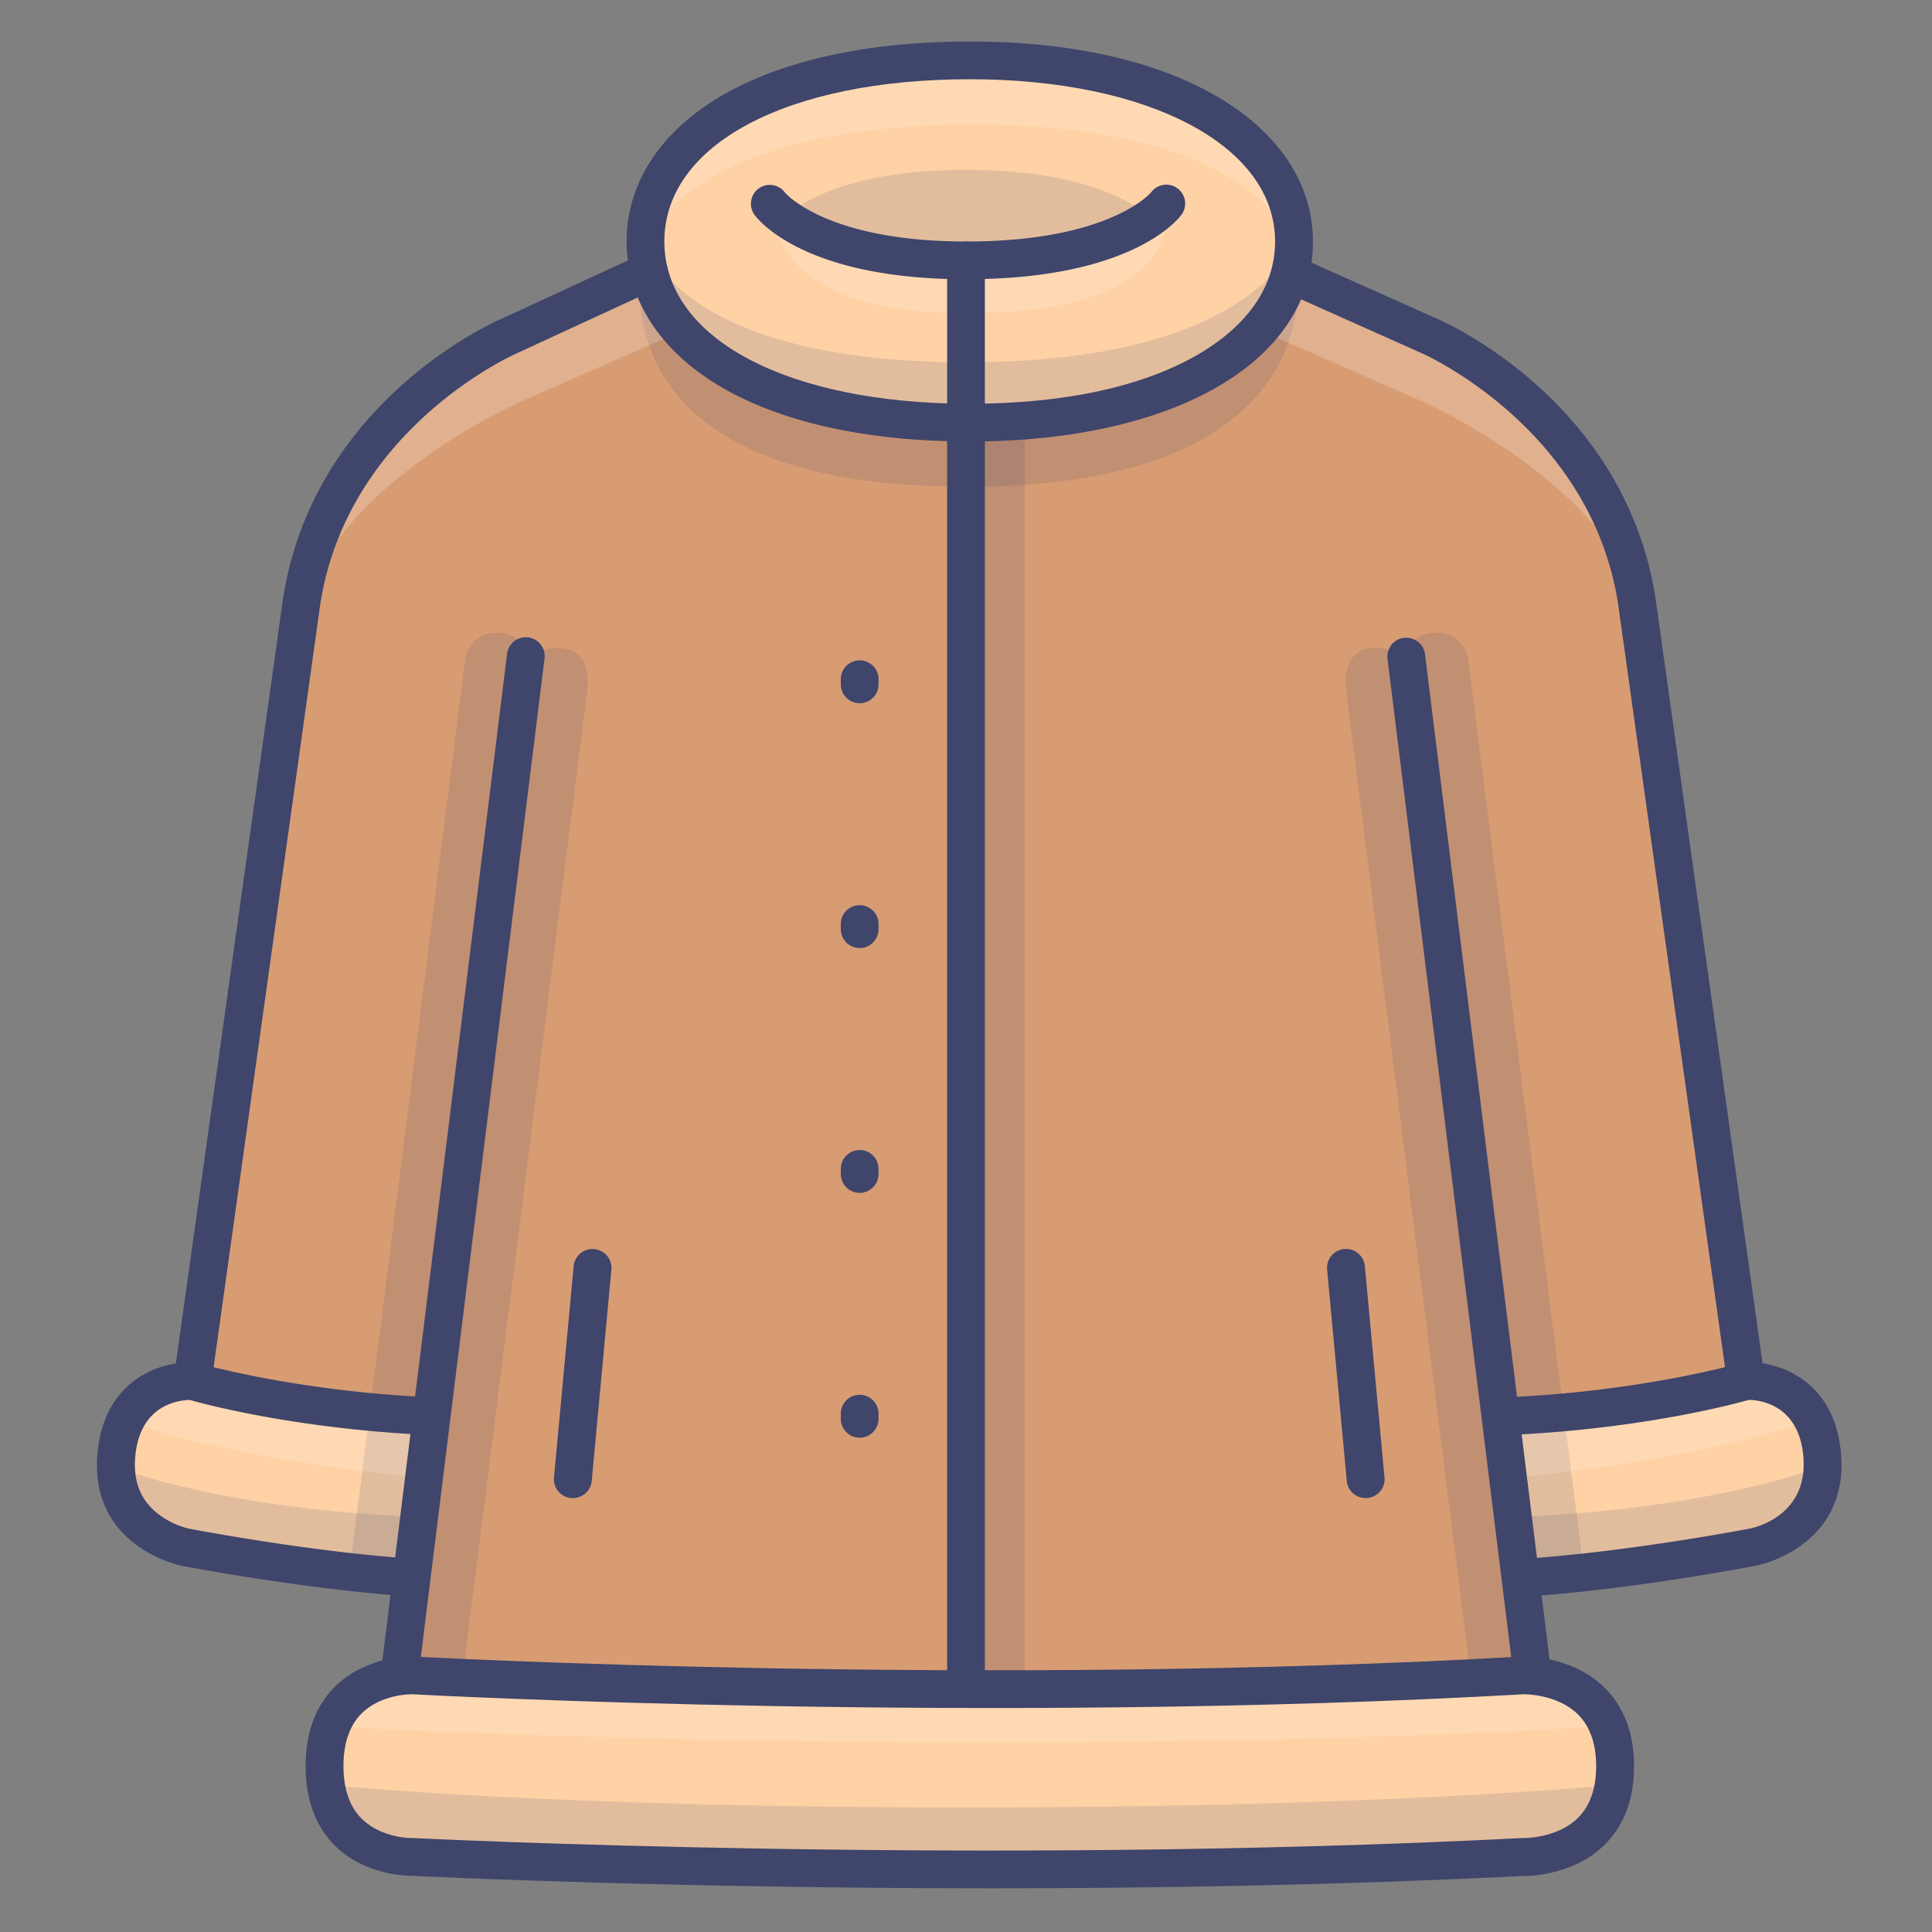 <?xml version="1.0" ?><svg viewBox="0 0 512 512" xmlns="http://www.w3.org/2000/svg"><rect x="0" y="0" width="512" height="512" fill="#808080" stroke="none"/><defs><style>.cls-1{fill:#d89c73;}.cls-2{fill:#ffd2a6;}.cls-3{opacity:0.15;}.cls-4{fill:#3f456b;}.cls-5{fill:#fff;}.cls-6{opacity:0.2;}</style></defs><title/><g id="Colors"><path class="cls-1" d="M403.68,444c-145.48,8.27-294.4,0-294.4,0a21.78,21.78,0,0,0-3.22.22L106,443,109,418.13l5.3-42.77-.63-.08C76.43,373.55,51,366,51,366L80,159c8-50,55-70,55-70l37-17.08C177.47,94.66,206.93,112,257,112c49.3,0,79.29-17.28,84.95-40l36.73,17s47,20,55,70l29,207s-25.43,7.55-62.71,9.28l-2.39.3,5.3,42.77L406,443l-.1,1.09A19.38,19.38,0,0,0,403.68,444Z"/><path class="cls-2" d="M109.28,492.1S86,492.86,86,468.05c0-19,13.67-23,20.06-23.83a21.78,21.78,0,0,1,3.22-.22s148.92,8.27,294.4,0a19.38,19.38,0,0,1,2.18.09c6,.5,22.14,3.73,22.14,24,0,24.81-24.32,24.05-24.32,24.05C257.05,499.62,109.28,492.1,109.28,492.1Z"/><path class="cls-2" d="M51,366s25.43,7.55,62.71,9.28l.63.08L109,418.13l-1-.13c-28-2-59-8-59-8s-21-4-18-26C33.58,365.07,51,366,51,366Z"/><path class="cls-2" d="M462.71,366s17.42-.93,20,18c3,22-18,26-18,26s-31,6-59,8l-2.8.35-5.3-42.77,2.39-.3C437.28,373.55,462.71,366,462.71,366Z"/><path class="cls-2" d="M342,72c-5.66,22.69-35.65,40-84.95,40-50.07,0-79.53-17.34-85-40.08a33.2,33.2,0,0,1-.94-7.92c0-26.51,30.2-48,85.94-48,54.19,0,85.94,21.49,85.94,48A32.65,32.65,0,0,1,342,72Z"/><g class="cls-3"><path class="cls-4" d="M171,64s8,32,85,32,87-32,87-32,18,65-87,65S171,64,171,64Z"/></g><g class="cls-3"><path class="cls-5" d="M342.65,65s-8-32-85-32-87,32-87,32-.65-49,87-49C339,16,342.65,65,342.65,65Z"/></g><g class="cls-3"><path class="cls-5" d="M205,53s11.52,16.48,52.48,16.48C295.52,69.48,309,54,309,54s7.45,29-53,29C199.82,83,205,53,205,53Z"/></g><g class="cls-3"><path class="cls-4" d="M86.5,473s57.5,6,169.5,6,171.64-6,171.64-6S428,492,404,492s-134,7-295,0C109,492,89,493,86.5,473Z"/></g><g class="cls-3"><path class="cls-4" d="M403,418l16.75-1.5L389,174s-2-8-11-6c-7.43,1.65-5,13-5,13Z"/></g><g class="cls-3"><path class="cls-4" d="M390,446l16.75-1.5L373,178s-2-8-11-6c-7.43,1.65-5,13-5,13Z"/></g><g class="cls-3"><path class="cls-4" d="M109.37,418l-16.75-1.5L123.37,174s2-8,11-6c7.43,1.65,5,13,5,13Z"/></g><g class="cls-3"><path class="cls-4" d="M122.37,446l-16.75-1.5L139.37,178s2-8,11-6c7.43,1.65,5,13,5,13Z"/></g><g class="cls-3"><path class="cls-4" d="M30.71,388.83S59,400,111,402l-2,16.13-53.79-7S29.43,409.67,30.71,388.83Z"/></g><g class="cls-3"><path class="cls-5" d="M35,377s22,9,76.81,14.64l2.84-16-54.48-7S37,360,35,377Z"/></g><g class="cls-3"><path class="cls-5" d="M477.65,377s-22,9-76.81,14.64l-2.84-16,53.48-7S475.65,360,477.65,377Z"/></g><g class="cls-3"><path class="cls-4" d="M482,388.83S453.67,400,401.67,402l2,16.13,53.79-7S483.24,409.67,482,388.83Z"/></g><g class="cls-3"><path class="cls-4" d="M208,57.58S219,45,256,45s48.72,12.58,48.72,12.58S255,82.16,208,57.58Z"/></g><g class="cls-6"><path class="cls-5" d="M180,88l-41,18s-53,22.76-60,59.42c0,0,1.17-53.43,63.18-79.17L172,72Z"/></g><g class="cls-6"><path class="cls-5" d="M335,88l41,18s53,22.76,60,59.42c0,0-1.17-53.43-63.18-79.17L343,72Z"/></g><g class="cls-3"><path class="cls-5" d="M87.78,457.53s170,9.53,337.13,0c0,0-.55-14.53-21.23-13.53s-159.12,8-294.4,0C109.28,444,89.55,446.06,87.78,457.53Z"/></g><g class="cls-3"><rect class="cls-4" height="15.28" transform="translate(543.23 15.35) rotate(90)" width="337.42" x="95.23" y="271.65"/></g></g><g id="Lines"><path class="cls-4" d="M227.82,186.36a5,5,0,0,1-5-5V180a5,5,0,0,1,10,0v1.36A5,5,0,0,1,227.82,186.36Z"/><path class="cls-4" d="M227.82,316.12a5,5,0,0,1-5-5v-1.36a5,5,0,0,1,10,0v1.36A5,5,0,0,1,227.82,316.12Z"/><path class="cls-4" d="M227.82,251.24a5,5,0,0,1-5-5v-1.36a5,5,0,0,1,10,0v1.36A5,5,0,0,1,227.82,251.24Z"/><path class="cls-4" d="M227.82,381a5,5,0,0,1-5-5v-1.36a5,5,0,0,1,10,0V376A5,5,0,0,1,227.82,381Z"/><path class="cls-4" d="M257,117c-27.32,0-50.29-5.11-66.44-14.77-15.8-9.45-24.5-23-24.5-38.23s8.7-28.78,24.5-38.23C206.71,16.11,229.68,11,257,11c26.72,0,49.49,5.1,65.83,14.75S347.94,48.9,347.94,64C347.94,95.7,311.39,117,257,117Zm0-96c-48.41,0-80.94,17.28-80.94,43s32.53,43,80.94,43c25.22,0,46.33-4.62,61-13.36,13-7.74,19.91-18,19.91-29.64C337.94,38.68,304.65,21,257,21Z"/><path class="cls-4" d="M262.61,500.42c-84.8,0-149.66-3.13-153.42-3.31-1.86,0-12.45-.27-20.19-7.76-5.31-5.14-8-12.31-8-21.3s2.69-16.15,8-21.29c8.32-8.05,20-7.77,20.44-7.76h.12c1.48.08,150.32,8.16,293.83,0h.13c.52,0,12.89-.3,21.52,8.07,5.28,5.12,8,12.18,8,21s-2.68,15.86-8,21c-8.07,7.81-19.41,8.1-21.27,8.07C355.18,499.59,306.25,500.42,262.61,500.42ZM109.28,487.1h.26c1.47.08,149.2,7.42,293.88,0h.41c.05,0,8.76.12,14.3-5.3,3.23-3.17,4.87-7.8,4.87-13.76s-1.66-10.63-4.92-13.8c-5.35-5.19-13.6-5.24-14.21-5.25-142.63,8.1-290.4.24-294.78,0h0c-.7,0-8.18.12-13.17,5-3.25,3.18-4.9,7.91-4.9,14.05s1.67,10.93,5,14.11c5.21,5,13.08,5,13.16,4.95Z"/><path class="cls-4" d="M106,448a4.4,4.4,0,0,1-.62,0,5,5,0,0,1-4.34-5.57l33.33-269a5,5,0,1,1,9.92,1.22l-33.33,269A5,5,0,0,1,106,448Z"/><path class="cls-4" d="M406,448a5,5,0,0,1-4.95-4.39l-33.34-269a5,5,0,0,1,9.93-1.22l33.33,269a5,5,0,0,1-4.35,5.57A4.3,4.3,0,0,1,406,448Z"/><path class="cls-4" d="M256,449a5,5,0,0,1-5-5V112a5,5,0,1,1,10,0V444A5,5,0,0,1,256,449Z"/><path class="cls-4" d="M151.8,397l-.47,0a5,5,0,0,1-4.52-5.44l5.21-56a5,5,0,0,1,10,.92l-5.21,56A5,5,0,0,1,151.8,397Z"/><path class="cls-4" d="M108,423h-.36c-28-2-59.28-8-59.59-8.08s-25.6-5.19-22-31.59c1.64-12,8.43-17.5,13.84-20a26.88,26.88,0,0,1,6.72-2l28.44-203c8.27-51.69,55-72.62,57.94-73.88l36.92-17.05a5,5,0,0,1,4.19,9.08l-37,17.08-.13.06c-.44.19-44.6,19.62-52.05,66.19L56,366.69a5,5,0,0,1-5.22,4.3c-1.28,0-12.9-.08-14.78,13.69-1,7.32,1,12.75,6,16.61a21.8,21.8,0,0,0,8,3.8c.32.06,31.05,6,58.42,7.92a5,5,0,0,1-.36,10Z"/><path class="cls-4" d="M256,74C213.85,74,201.28,58.72,200,57a5,5,0,0,1,8-6c.31.37,11.25,13,48.08,13,38.07,0,48.9-12.93,49-13.06a5,5,0,0,1,7-1,5,5,0,0,1,1,7C311.72,58.72,299.12,74,256,74Z"/><path class="cls-4" d="M256,116a5,5,0,0,1-5-5V69a5,5,0,0,1,10,0v42A5,5,0,0,1,256,116Z"/><path class="cls-4" d="M113.72,380.28h-.24c-37.46-1.73-62.84-9.16-63.9-9.48a5,5,0,0,1,2.84-9.58c.29.08,25.39,7.4,61.52,9.07a5,5,0,0,1-.22,10Z"/><path class="cls-4" d="M361.91,397a5,5,0,0,1-5-4.54l-5.21-56a5,5,0,0,1,10-.92l5.21,56a5,5,0,0,1-4.52,5.44Z"/><path class="cls-4" d="M405.71,423a5,5,0,0,1-.36-10c27.39-1.95,58.1-7.86,58.41-7.92,1.66-.33,16.26-3.78,14-20.41-1.88-13.77-13.52-13.74-14.82-13.69a5.05,5.05,0,0,1-5.18-4.3l-29-207c-7.44-46.47-51.6-65.9-52-66.09L340.67,77.48a5,5,0,1,1,4.08-9.13l36,16.09c1.94.82,49.59,21.64,57.93,73.77L467.1,361.28c7.92,1.25,18.48,6.76,20.56,22,3.6,26.4-21.76,31.54-22,31.59S434,421,406.07,423Z"/><path class="cls-4" d="M400,380.28a5,5,0,0,1-.22-10c36.16-1.67,61.27-9,61.52-9.07a5,5,0,0,1,2.84,9.58c-1.06.32-26.44,7.75-63.9,9.48Z"/></g></svg>